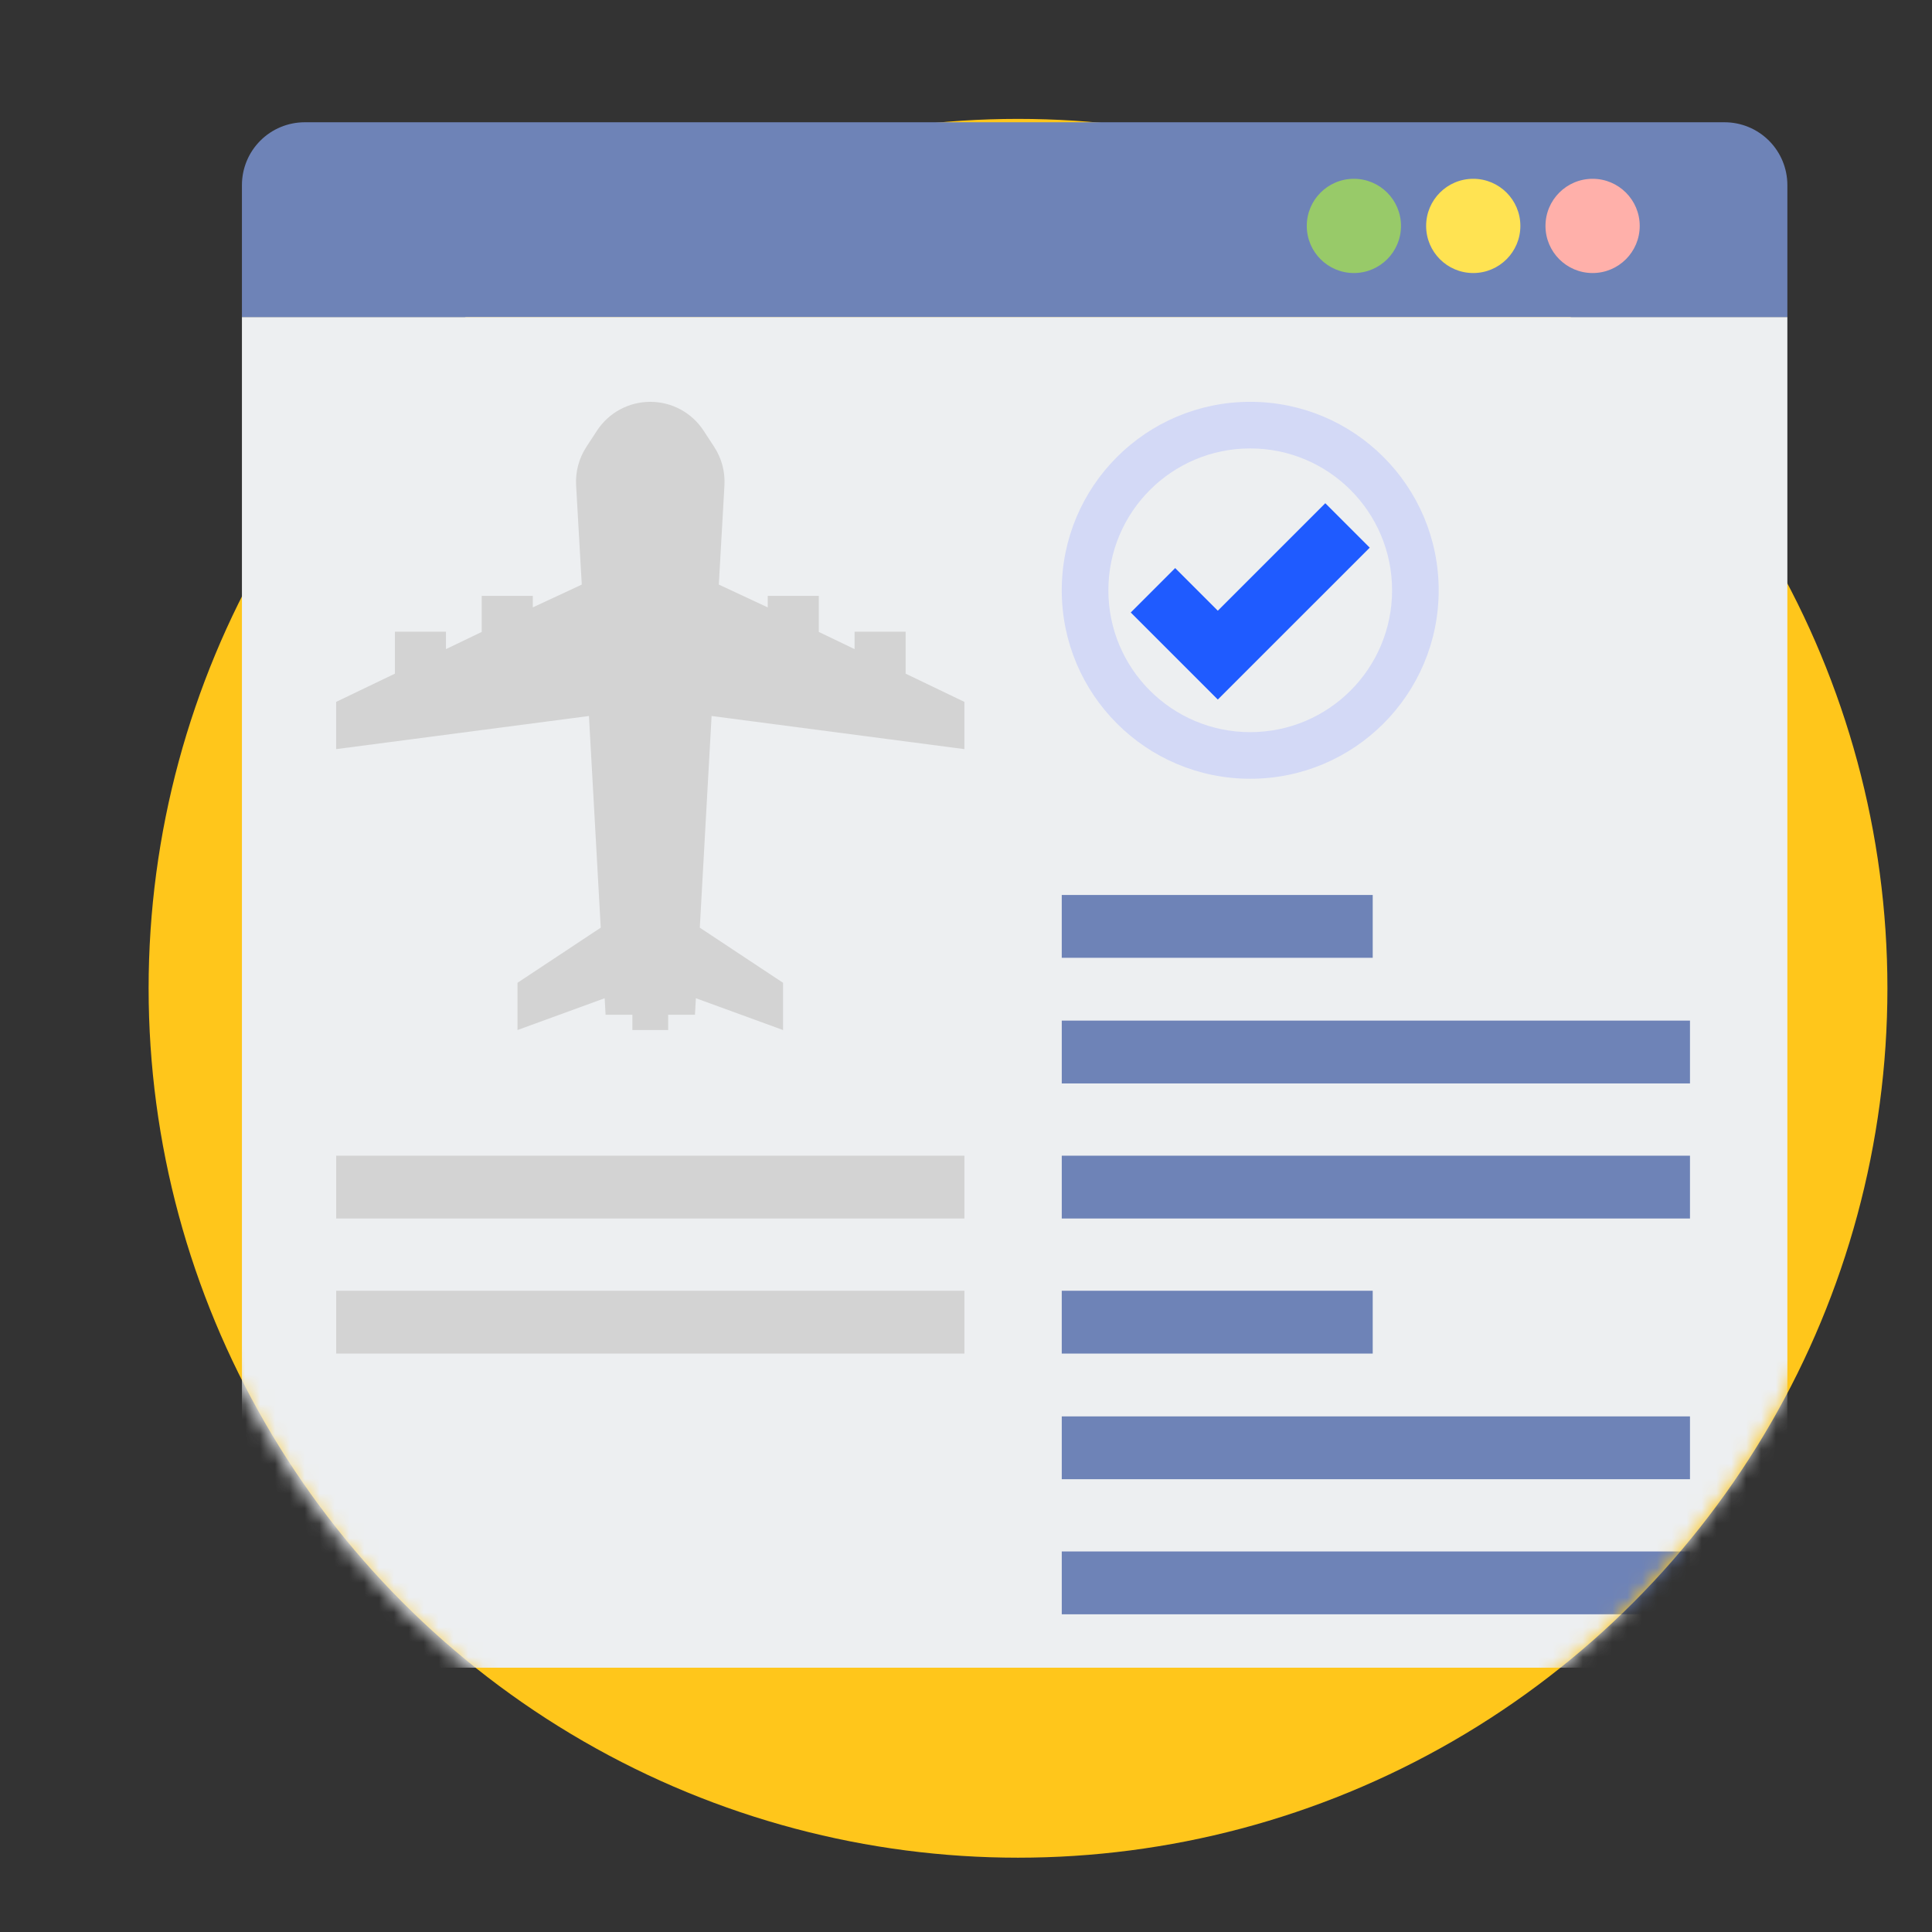 <?xml version="1.0" encoding="UTF-8"?> <svg xmlns="http://www.w3.org/2000/svg" width="130" height="130" viewBox="0 0 130 130" fill="none"><rect x="0" y="0" width="130" height="130" fill="#333333" stroke="none"/> <g clip-path="url(#clip0)"> <circle cx="68.5" cy="66.5" r="58.5" fill="#FFC61B"></circle> <mask id="mask0" mask-type="alpha" maskUnits="userSpaceOnUse" x="6" y="-9" width="125" height="135"> <path d="M126.773 66.727C126.773 99.035 100.582 125.227 68.273 125.227C35.965 125.227 9.773 99.035 9.773 66.727C9.773 34.418 -16.227 -38.274 68.273 3.727C152.273 -29.773 126.773 34.418 126.773 66.727Z" fill="#1F5BFF"></path> </mask> <g mask="url(#mask0)"> <path d="M16.279 21.331H120.268V107.987C120.268 109.109 119.822 110.184 119.029 110.977C118.237 111.769 117.162 112.215 116.04 112.215H20.506C19.385 112.215 18.31 111.769 17.517 110.977C16.725 110.184 16.279 109.109 16.279 107.987V21.331Z" fill="#EDEFF1"></path> <path d="M64.891 50.407V47.228L60.938 45.329V42.503H57.502V43.678L55.096 42.521V40.097H51.66V40.87L48.367 39.335L48.747 32.652C48.798 31.74 48.556 30.835 48.056 30.07L47.344 28.98C46.955 28.383 46.423 27.893 45.796 27.554C45.17 27.215 44.469 27.038 43.756 27.038C43.044 27.038 42.343 27.215 41.716 27.554C41.09 27.893 40.558 28.383 40.168 28.98L39.456 30.07C38.956 30.835 38.715 31.74 38.765 32.652L39.146 39.335L35.853 40.87V40.097H32.414V42.521L30.008 43.678V42.503H26.572V45.329L22.619 47.228V50.407L39.629 48.178L40.422 62.421L34.821 66.13V69.309L40.687 67.169L40.749 68.278H42.553V69.309H44.959V68.278H46.763L46.825 67.169L52.69 69.309V66.13L47.088 62.421L47.881 48.178L64.891 50.407Z" fill="#D3D3D3"></path> <path d="M20.506 8.227H116.04C117.162 8.227 118.237 8.672 119.029 9.465C119.822 10.257 120.268 11.333 120.268 12.454V21.331H16.279V12.454C16.279 11.333 16.725 10.257 17.517 9.465C18.31 8.672 19.385 8.227 20.506 8.227V8.227Z" fill="#6E83B7"></path> <path d="M84.125 52.401C91.129 52.401 96.806 46.723 96.806 39.719C96.806 32.715 91.129 27.038 84.125 27.038C77.121 27.038 71.443 32.715 71.443 39.719C71.443 46.723 77.121 52.401 84.125 52.401Z" fill="#D3D9F6"></path> <path d="M84.125 49.264C89.397 49.264 93.67 44.991 93.67 39.719C93.67 34.447 89.397 30.174 84.125 30.174C78.854 30.174 74.58 34.447 74.58 39.719C74.58 44.991 78.854 49.264 84.125 49.264Z" fill="#EDEFF1"></path> <path d="M81.944 47.071L76.086 41.213L79.075 38.224L81.944 41.093L89.176 33.861L92.166 36.85L81.944 47.071Z" fill="#1F5BFF"></path> <path d="M92.367 64.448H71.443V60.221H92.367V64.448Z" fill="#6E83B7"></path> <path d="M113.715 72.902H71.444V68.675H113.715V72.902Z" fill="#6E83B7"></path> <path d="M113.715 81.991H71.444V77.764H113.715V81.991Z" fill="#6E83B7"></path> <path d="M92.367 91.079H71.443V86.852H92.367V91.079Z" fill="#6E83B7"></path> <path d="M113.715 99.533H71.444V95.306H113.715V99.533Z" fill="#6E83B7"></path> <path d="M113.715 108.622H71.444V104.394H113.715V108.622Z" fill="#6E83B7"></path> <path d="M64.893 81.991H22.621V77.764H64.893V81.991Z" fill="#D3D3D3"></path> <path d="M64.893 91.079H22.621V86.852H64.893V91.079Z" fill="#D3D3D3"></path> <path d="M107.163 18.372C108.914 18.372 110.333 16.953 110.333 15.202C110.333 13.451 108.914 12.031 107.163 12.031C105.412 12.031 103.992 13.451 103.992 15.202C103.992 16.953 105.412 18.372 107.163 18.372Z" fill="#FFB0AA"></path> <path d="M99.131 18.372C100.882 18.372 102.302 16.953 102.302 15.202C102.302 13.451 100.882 12.031 99.131 12.031C97.38 12.031 95.961 13.451 95.961 15.202C95.961 16.953 97.38 18.372 99.131 18.372Z" fill="#FFE352"></path> <path d="M91.1 18.372C92.851 18.372 94.27 16.953 94.27 15.202C94.27 13.451 92.851 12.031 91.1 12.031C89.349 12.031 87.93 13.451 87.93 15.202C87.93 16.953 89.349 18.372 91.1 18.372Z" fill="#98CA69"></path> </g> </g> <defs> <clipPath id="clip0"> <rect width="130" height="130" fill="white"></rect> </clipPath> </defs> </svg> 